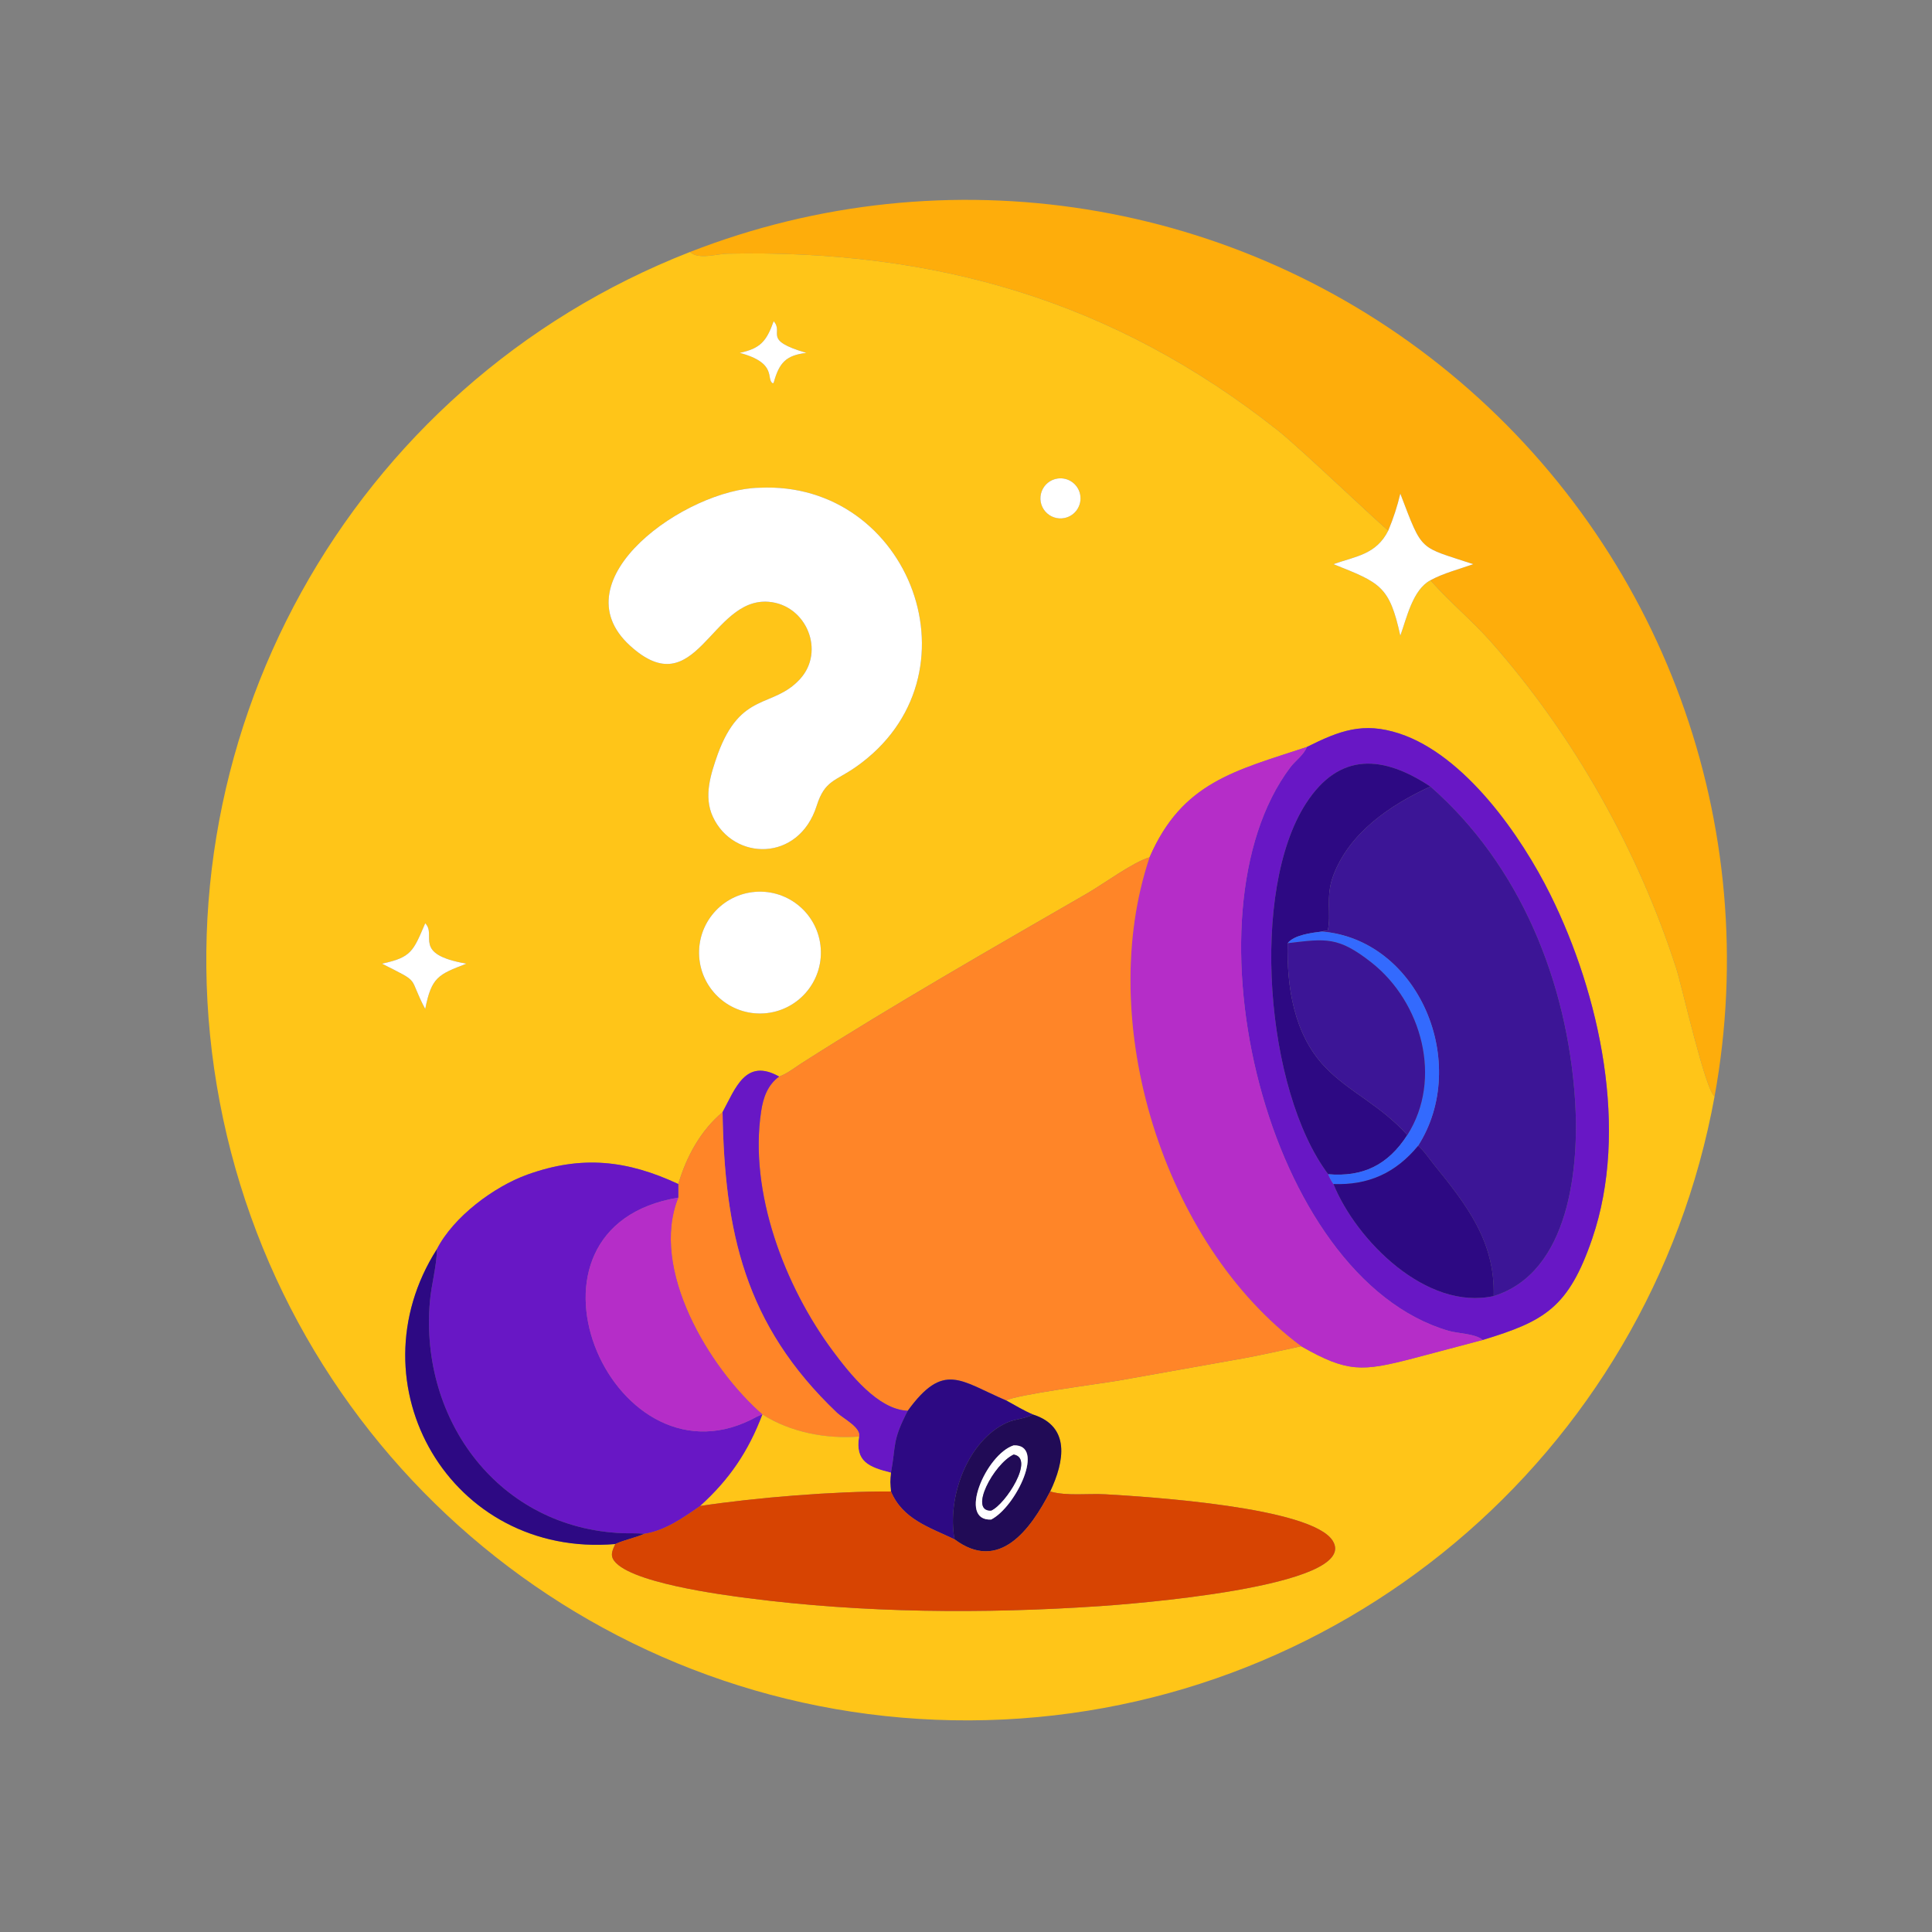 <?xml version="1.0" encoding="utf-8" ?>
<svg xmlns="http://www.w3.org/2000/svg" xmlns:xlink="http://www.w3.org/1999/xlink" width="1024" height="1024">
	<rect width="100%" height="100%" fill="#808080" stroke="none"/>
	<path fill="#FEAD0B" transform="scale(2 2)" d="M182.858 66.777C250.883 40.203 327.963 52.522 384.317 98.974C440.672 145.426 467.477 218.737 454.376 290.584C451.872 288.743 445.726 261.317 444.259 256.751C434.156 225.315 416.936 194.717 395.092 170.07C390.076 164.41 384.23 159.602 379.254 153.992L379.071 153.782C382.55 151.877 386.686 150.851 390.416 149.508C375.908 144.673 377.116 146.555 371.097 130.818C370.299 134.208 369.262 137.367 367.92 140.579C366.909 140.122 344.67 118.846 338.73 114.141C294.93 79.445 247.437 66.086 192.734 67.226C189.954 67.284 185.102 68.887 182.858 66.777Z"/>
	<path fill="#FFC518" transform="scale(2 2)" d="M454.376 290.584C436.969 386.046 353.988 455.539 256.953 455.918C159.917 456.296 76.397 387.452 58.247 292.128C40.096 196.804 92.473 102.085 182.858 66.777C185.102 68.887 189.954 67.284 192.734 67.226C247.437 66.086 294.93 79.445 338.73 114.141C344.67 118.846 366.909 140.122 367.92 140.579C364.742 146.965 359.297 147.414 353.372 149.508C365.784 154.454 368.223 155.278 371.097 168.466C372.803 163.758 374.364 156.285 379.071 153.782L379.254 153.992C384.23 159.602 390.076 164.41 395.092 170.07C416.936 194.717 434.156 225.315 444.259 256.751C445.726 261.317 451.872 288.743 454.376 290.584ZM346.343 197.952C327.249 204.275 313.287 207.298 304.643 227.201C300.223 228.489 292.507 234.216 288.1 236.761C263.184 251.147 236.824 266.22 212.677 281.603C210.808 282.793 208.556 284.595 206.471 285.3C197.588 280.288 194.908 288.429 191.483 294.728C185.632 299.617 181.882 306.578 179.762 313.781C166.273 307.482 154.222 306.08 139.756 311.283C130.866 314.482 120.17 322.488 115.804 331.001C92.903 366.898 119.426 412.891 163.058 409.184C162.538 410.367 161.769 411.743 162.4 413.037C165.478 419.356 192.081 422.73 198.208 423.524C228.837 427.492 260.638 427.718 291.459 425.645C297.359 425.249 360.905 420.694 353.181 408.323C347.604 399.39 304.248 396.655 292.963 396.006C288.344 395.74 282.735 396.525 278.31 395.257C282.125 387.19 283.694 378.028 273.739 374.856C271.316 373.835 268.985 372.396 266.671 371.144C268.984 369.651 291.772 366.669 296.46 365.862L329.498 359.975C334.626 359.033 339.728 357.859 344.828 356.773C357.124 363.8 361.013 363.469 374.334 360.03L392.935 355.106C409.269 350.137 415.671 346.607 421.952 328.256C431.787 299.519 424.004 263.63 410.887 237.147C403.109 221.443 388.196 200.124 370.894 194.413C361.23 191.223 354.96 193.653 346.343 197.952ZM205.031 85.127C203.11 90.482 201.488 92.346 196.027 93.517C206.269 96.239 202.858 100.551 204.823 101.586L205.031 101.431C206.502 96.107 208.289 94.169 213.71 93.517C201.863 90.07 207.852 88.308 205.031 85.127ZM280.254 126.819C278.342 127.103 276.736 128.403 276.059 130.213C275.381 132.023 275.74 134.058 276.996 135.527C278.252 136.996 280.206 137.667 282.099 137.28C284.92 136.704 286.768 133.986 286.268 131.152C285.768 128.317 283.101 126.396 280.254 126.819ZM201.243 129.256C181.997 129.566 147.727 153.564 166.951 171.095C184.553 187.146 188.353 158.238 203.699 159.484C213.708 160.297 218.768 172.569 212.015 179.954C204.826 187.814 196.386 183.086 190.233 199.798C188.371 205.096 186.392 211.011 188.919 216.457C194.346 228.156 211.668 228.535 216.43 213.538C218.592 206.727 221.338 207.097 226.843 203.232C260.952 179.283 241.227 127.303 201.243 129.256ZM200.164 236.348C191.326 237.027 184.688 244.705 185.293 253.549C185.899 262.393 193.522 269.095 202.371 268.562C211.324 268.024 218.122 260.291 217.509 251.343C216.896 242.394 209.107 235.661 200.164 236.348ZM112.689 244.675C109.493 252.106 109.047 253.714 101.217 255.383C111.928 260.784 107.917 258.424 112.689 267.388C114.368 258.894 116.161 258.274 123.609 255.383C109.077 252.841 115.86 247.934 112.689 244.675Z"/>
	<path fill="white" transform="scale(2 2)" d="M196.027 93.517C201.488 92.346 203.11 90.482 205.031 85.127C207.852 88.308 201.863 90.07 213.71 93.517C208.289 94.169 206.502 96.107 205.031 101.431L204.823 101.586C202.858 100.551 206.269 96.239 196.027 93.517Z"/>
	<path fill="white" transform="scale(2 2)" d="M282.099 137.28C280.206 137.667 278.252 136.996 276.996 135.527C275.74 134.058 275.381 132.023 276.059 130.213C276.736 128.403 278.342 127.103 280.254 126.819C283.101 126.396 285.768 128.317 286.268 131.152C286.768 133.986 284.92 136.704 282.099 137.28Z"/>
	<path fill="white" transform="scale(2 2)" d="M190.233 199.798C196.386 183.086 204.826 187.814 212.015 179.954C218.768 172.569 213.708 160.297 203.699 159.484C188.353 158.238 184.553 187.146 166.951 171.095C147.727 153.564 181.997 129.566 201.243 129.256C241.227 127.303 260.952 179.283 226.843 203.232C221.338 207.097 218.592 206.727 216.43 213.538C211.668 228.535 194.346 228.156 188.919 216.457C186.392 211.011 188.371 205.096 190.233 199.798Z"/>
	<path fill="white" transform="scale(2 2)" d="M367.92 140.579C369.262 137.367 370.299 134.208 371.097 130.818C377.116 146.555 375.908 144.673 390.416 149.508C386.686 150.851 382.55 151.877 379.071 153.782C374.364 156.285 372.803 163.758 371.097 168.466C368.223 155.278 365.784 154.454 353.372 149.508C359.297 147.414 364.742 146.965 367.92 140.579Z"/>
	<path fill="#6817C5" transform="scale(2 2)" d="M346.343 197.952C354.96 193.653 361.23 191.223 370.894 194.413C388.196 200.124 403.109 221.443 410.887 237.147C424.004 263.63 431.787 299.519 421.952 328.256C415.671 346.607 409.269 350.137 392.935 355.106C391.091 353.434 386.347 353.405 383.883 352.685C335.489 338.55 312.617 242.385 341.908 203.403C343.327 201.514 345.424 200.202 346.343 197.952ZM379.071 208.442C366.654 200.22 355.055 199.117 346.135 212.859C331.159 235.929 335.285 288.982 351.988 311.186C352.375 312.135 352.784 312.941 353.372 313.781C359.44 328.712 378.006 347.412 395.843 343.464C416.023 337.225 418.563 309.103 417.398 291.477C415.331 260.211 402.88 229.284 379.071 208.442Z"/>
	<path fill="#B52DC8" transform="scale(2 2)" d="M304.643 227.201C313.287 207.298 327.249 204.275 346.343 197.952C345.424 200.202 343.327 201.514 341.908 203.403C312.617 242.385 335.489 338.55 383.883 352.685C386.347 353.405 391.091 353.434 392.935 355.106L374.334 360.03C361.013 363.469 357.124 363.8 344.828 356.773C308.312 329.62 289.981 270.765 304.643 227.201Z"/>
	<path fill="#2D0983" transform="scale(2 2)" d="M351.988 311.186C335.285 288.982 331.159 235.929 346.135 212.859C355.055 199.117 366.654 200.22 379.071 208.442C368.479 213.292 357.643 220.627 353.349 231.982C351.188 237.697 352.878 242.301 351.865 246.595C351.401 246.696 350.718 246.692 350.302 246.871C347.69 247.193 342.97 247.75 341.244 249.95C340.988 261.457 342.841 274.021 351.08 282.696C357.454 289.409 365.536 292.609 372.966 300.785C367.824 308.767 361.171 311.965 351.988 311.186Z"/>
	<path fill="#3C1596" transform="scale(2 2)" d="M379.071 208.442C402.88 229.284 415.331 260.211 417.398 291.477C418.563 309.103 416.023 337.225 395.843 343.464C396.22 329.008 388.767 319.415 379.914 308.495C378.633 306.915 377.373 304.93 375.807 303.652C389.753 281.792 376.014 248.993 350.302 246.871C350.718 246.692 351.401 246.696 351.865 246.595C352.878 242.301 351.188 237.697 353.349 231.982C357.643 220.627 368.479 213.292 379.071 208.442Z"/>
	<path fill="#FF8528" transform="scale(2 2)" d="M206.471 285.3C208.556 284.595 210.808 282.793 212.677 281.603C236.824 266.22 263.184 251.147 288.1 236.761C292.507 234.216 300.223 228.489 304.643 227.201C289.981 270.765 308.312 329.62 344.828 356.773C339.728 357.859 334.626 359.033 329.498 359.975L296.46 365.862C291.772 366.669 268.984 369.651 266.671 371.144C254.474 365.93 250.115 360.726 240.565 373.86C232.675 373.601 225.164 364.004 220.721 358.041C207.974 340.932 198.443 315.983 201.719 294.473C202.268 290.865 203.415 287.556 206.471 285.3Z"/>
	<path fill="white" transform="scale(2 2)" d="M202.371 268.562C193.522 269.095 185.899 262.393 185.293 253.549C184.688 244.705 191.326 237.027 200.164 236.348C209.107 235.661 216.896 242.394 217.509 251.343C218.122 260.291 211.324 268.024 202.371 268.562Z"/>
	<path fill="white" transform="scale(2 2)" d="M101.217 255.383C109.047 253.714 109.493 252.106 112.689 244.675C115.86 247.934 109.077 252.841 123.609 255.383C116.161 258.274 114.368 258.894 112.689 267.388C107.917 258.424 111.928 260.784 101.217 255.383Z"/>
	<path fill="#336AFE" transform="scale(2 2)" d="M341.244 249.95C342.97 247.75 347.69 247.193 350.302 246.871C376.014 248.993 389.753 281.792 375.807 303.652C369.852 310.874 362.59 314.125 353.372 313.781C352.784 312.941 352.375 312.135 351.988 311.186C361.171 311.965 367.824 308.767 372.966 300.785C382.377 286 376.82 265.645 363.527 255.136C354.626 248.098 351.311 248.766 341.45 249.928L341.244 249.95Z"/>
	<path fill="#3C1596" transform="scale(2 2)" d="M372.966 300.785C365.536 292.609 357.454 289.409 351.08 282.696C342.841 274.021 340.988 261.457 341.244 249.95L341.45 249.928C351.311 248.766 354.626 248.098 363.527 255.136C376.82 265.645 382.377 286 372.966 300.785Z"/>
	<path fill="#6817C5" transform="scale(2 2)" d="M191.483 294.728C194.908 288.429 197.588 280.288 206.471 285.3C203.415 287.556 202.268 290.865 201.719 294.473C198.443 315.983 207.974 340.932 220.721 358.041C225.164 364.004 232.675 373.601 240.565 373.86C236.335 381.996 237.511 382.863 236.117 390.273C230.293 388.817 226.571 387.351 227.665 380.704C228.231 378.334 223.415 375.922 221.821 374.407C197.233 351.045 192.014 326.202 191.483 294.728Z"/>
	<path fill="#FF8528" transform="scale(2 2)" d="M179.762 313.781C181.882 306.578 185.632 299.617 191.483 294.728C192.014 326.202 197.233 351.045 221.821 374.407C223.415 375.922 228.231 378.334 227.665 380.704C218.908 381.373 209.512 379.59 202.06 374.856C187.819 362.413 172.147 336.268 179.762 317.383L179.762 313.781Z"/>
	<path fill="#2D0983" transform="scale(2 2)" d="M353.372 313.781C362.59 314.125 369.852 310.874 375.807 303.652C377.373 304.93 378.633 306.915 379.914 308.495C388.767 319.415 396.22 329.008 395.843 343.464C378.006 347.412 359.44 328.712 353.372 313.781Z"/>
	<path fill="#6817C5" transform="scale(2 2)" d="M115.804 331.001C120.17 322.488 130.866 314.482 139.756 311.283C154.222 306.08 166.273 307.482 179.762 313.781L179.762 317.383C132.543 325.173 161.5 394.596 198.931 376.295C199.956 375.794 200.954 375.143 202.06 374.856C198.367 384.619 193.322 392.099 185.564 399.096C181.115 402.189 176.276 405.634 170.795 406.474C168.9 406.264 166.894 406.39 164.982 406.312C132.387 404.979 111.222 376.584 113.91 345.029C114.31 340.328 115.706 335.73 115.804 331.001Z"/>
	<path fill="#B52DC8" transform="scale(2 2)" d="M202.06 374.856C200.954 375.143 199.956 375.794 198.931 376.295C161.5 394.596 132.543 325.173 179.762 317.383C172.147 336.268 187.819 362.413 202.06 374.856L202.06 374.856Z"/>
	<path fill="#2D0983" transform="scale(2 2)" d="M163.058 409.184C119.426 412.891 92.903 366.898 115.804 331.001C115.706 335.73 114.31 340.328 113.91 345.029C111.222 376.584 132.387 404.979 164.982 406.312C166.894 406.39 168.9 406.264 170.795 406.474C168.281 407.569 165.512 408.059 163.058 409.184Z"/>
	<path fill="#2D0983" transform="scale(2 2)" d="M240.565 373.86C250.115 360.726 254.474 365.93 266.671 371.144C268.985 372.396 271.316 373.835 273.739 374.856C271.616 376.011 269.088 376.004 266.897 376.989C256.467 381.679 250.885 396.754 252.961 407.936C246.186 404.725 239.189 402.562 236.117 395.257C235.904 393.642 235.868 391.882 236.117 390.273C237.511 382.863 236.335 381.996 240.565 373.86Z"/>
	<path fill="#210B56" transform="scale(2 2)" d="M273.739 374.856C283.694 378.028 282.125 387.19 278.31 395.257C273.085 405.413 264.77 416.771 252.961 407.936C250.885 396.754 256.467 381.679 266.897 376.989C269.088 376.004 271.616 376.011 273.739 374.856ZM268.623 383.039C261.257 385.431 253.703 403.16 262.677 402.693C269.344 399.243 277.122 382.7 268.623 383.039Z"/>
	<path fill="#FFC518" transform="scale(2 2)" d="M202.06 374.856C209.512 379.59 218.908 381.373 227.665 380.704C226.571 387.351 230.293 388.817 236.117 390.273C235.868 391.882 235.904 393.642 236.117 395.257C220.854 395.19 200.519 396.855 185.564 399.096C193.322 392.099 198.367 384.619 202.06 374.856L202.06 374.856Z"/>
	<path fill="white" transform="scale(2 2)" d="M262.677 402.693C253.703 403.16 261.257 385.431 268.623 383.039C277.122 382.7 269.344 399.243 262.677 402.693ZM268.623 385.471C263.287 388.024 256.643 400.626 262.677 400.318C266.494 398.63 274.335 386.416 268.623 385.471Z"/>
	<path fill="#210B56" transform="scale(2 2)" d="M262.677 400.318C256.643 400.626 263.287 388.024 268.623 385.471C274.335 386.416 266.494 398.63 262.677 400.318Z"/>
	<path fill="#D74402" transform="scale(2 2)" d="M185.564 399.096C200.519 396.855 220.854 395.19 236.117 395.257C239.189 402.562 246.186 404.725 252.961 407.936C264.77 416.771 273.085 405.413 278.31 395.257C282.735 396.525 288.344 395.74 292.963 396.006C304.248 396.655 347.604 399.39 353.181 408.323C360.905 420.694 297.359 425.249 291.459 425.645C260.638 427.718 228.837 427.492 198.208 423.524C192.081 422.73 165.478 419.356 162.4 413.037C161.769 411.743 162.538 410.367 163.058 409.184C165.512 408.059 168.281 407.569 170.795 406.474C176.276 405.634 181.115 402.189 185.564 399.096Z"/>
</svg>
